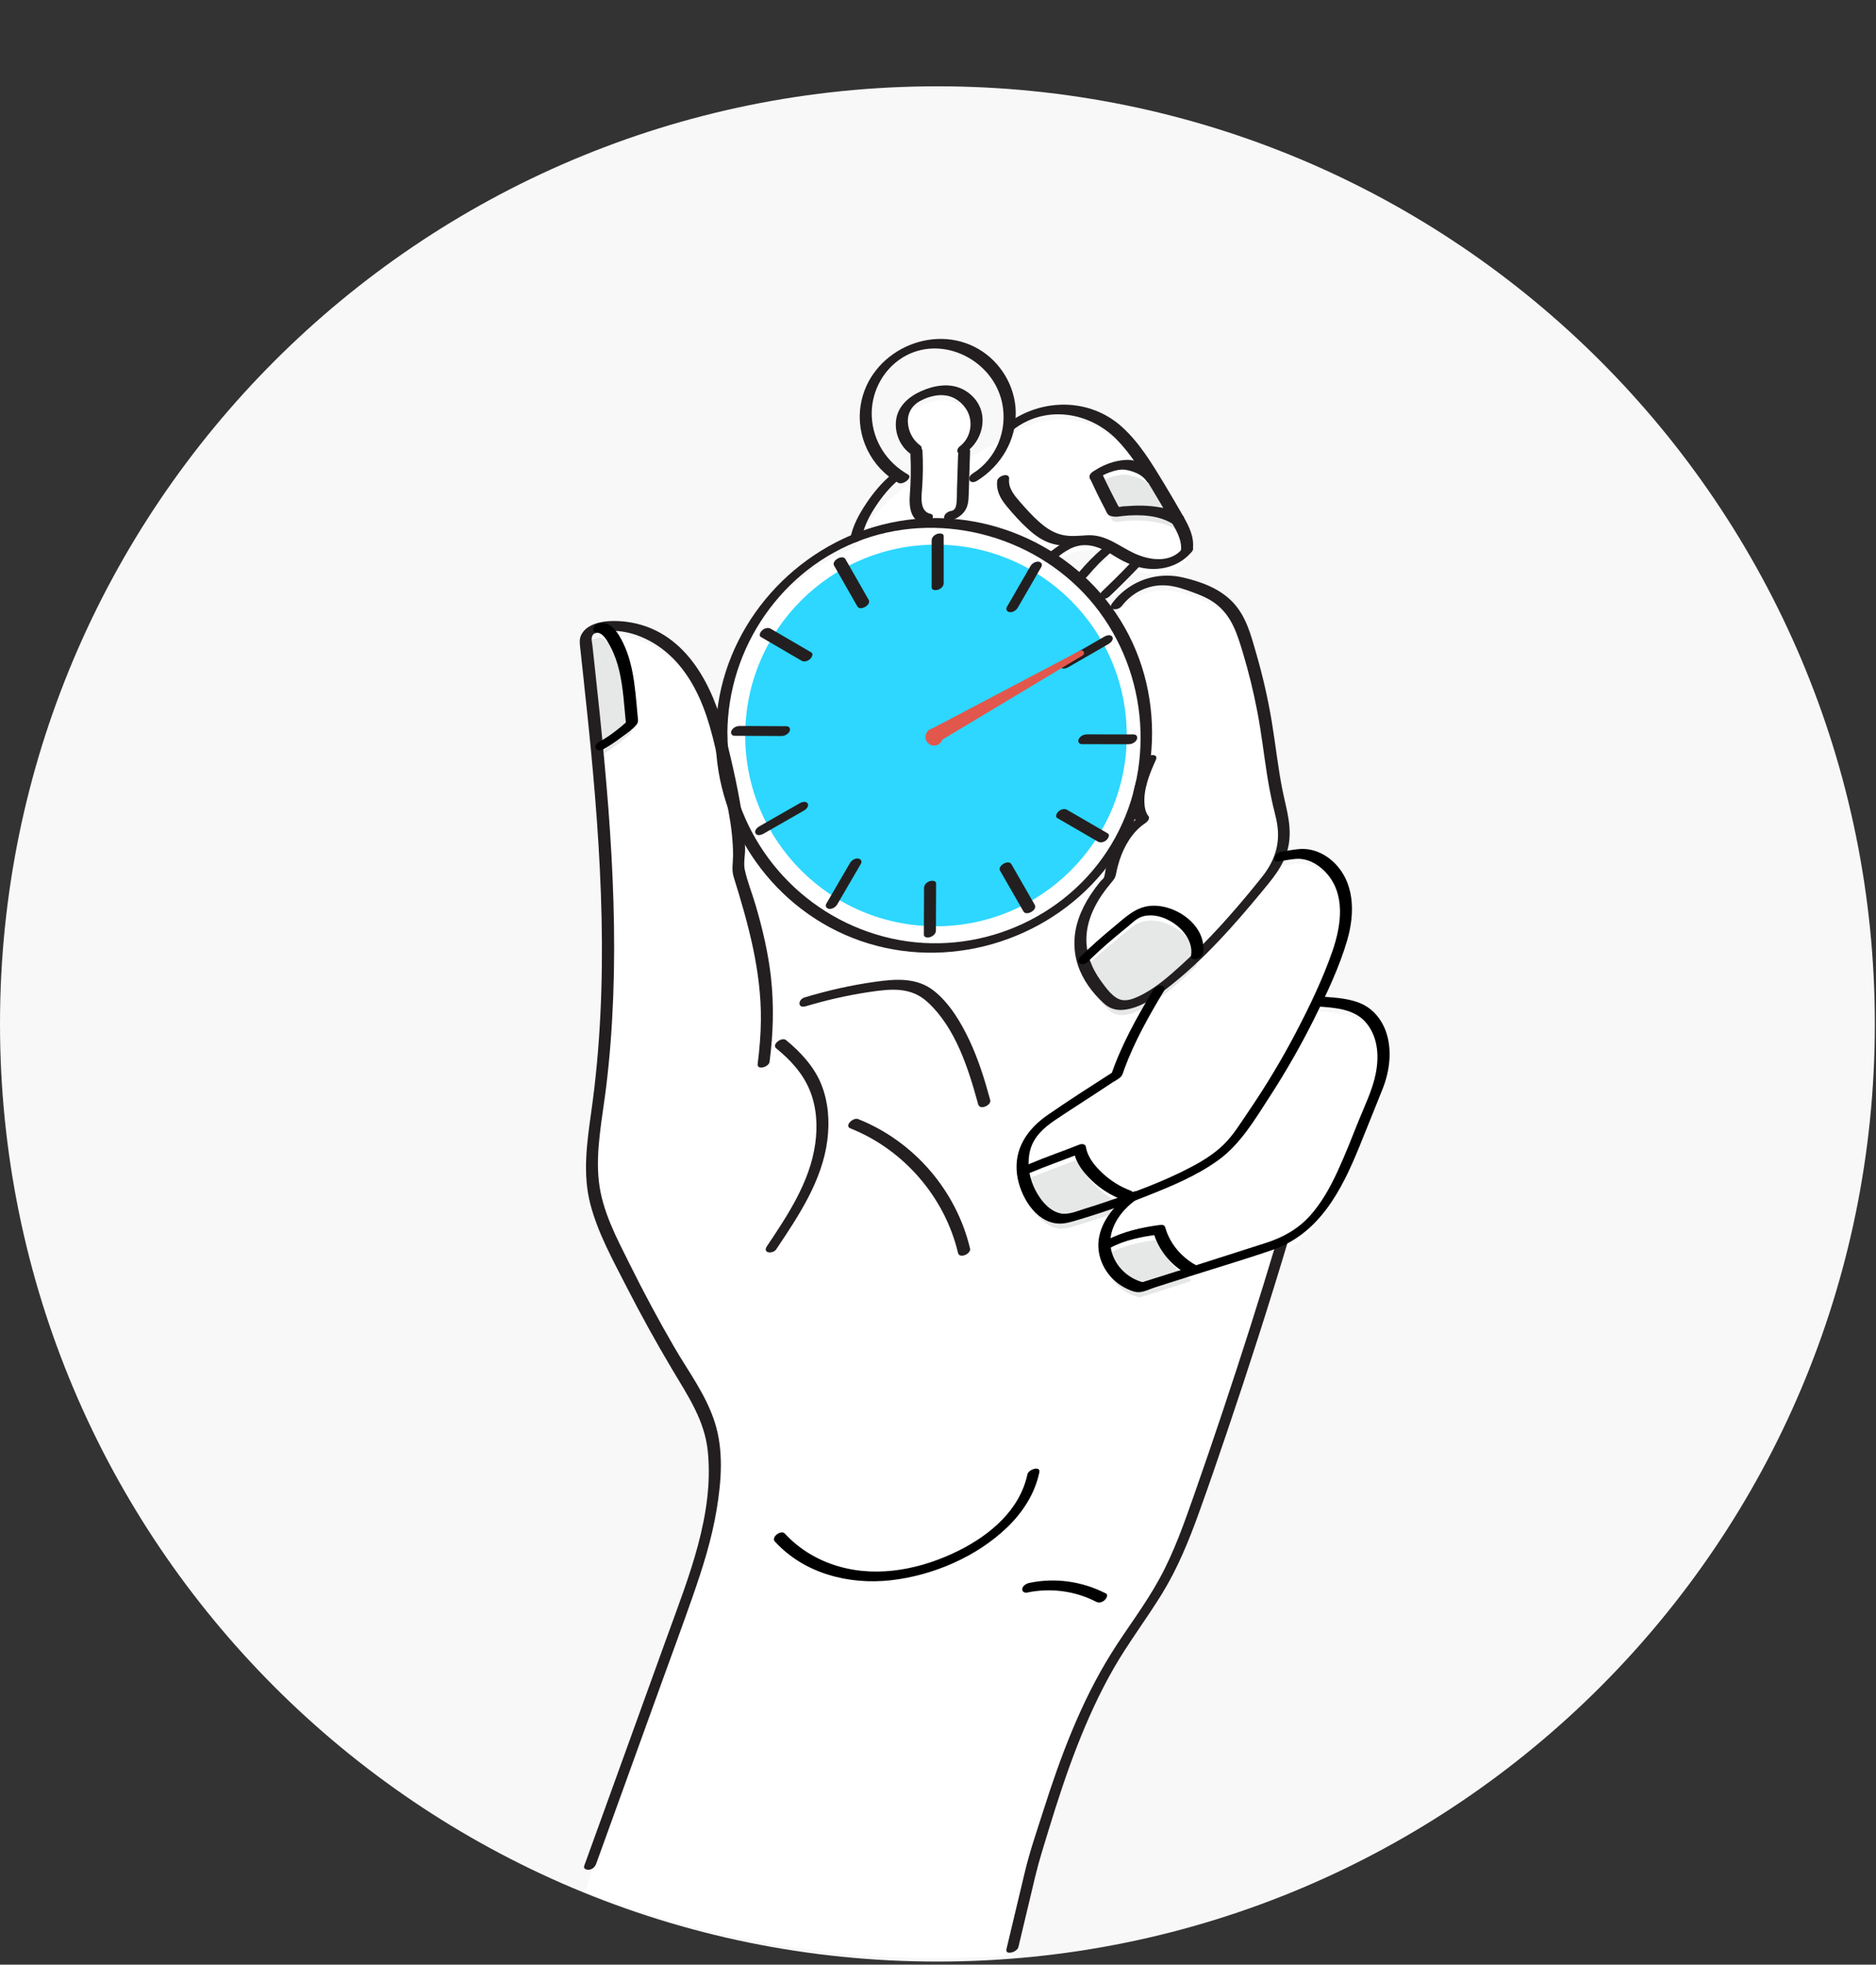 <svg width="234" height="245" viewBox="0 0 234 245" fill="none" xmlns="http://www.w3.org/2000/svg">
<rect x="0" y="0" width="234" height="245" fill="#333333" stroke="none"/>
<path d="M116.928 244.617C181.505 244.617 233.855 192.267 233.855 127.689C233.855 63.112 181.505 10.762 116.928 10.762C52.35 10.762 0 63.112 0 127.689C0 192.267 52.35 244.617 116.928 244.617Z" fill="#F8F8F8"/>
<g clip-path="url(#clip0_3057_4275)">
<path d="M172.362 131.366C172.669 133.113 172.362 134.92 171.843 136.619L168.753 144.301C167.804 146.566 166.856 148.838 165.526 150.898C164.196 152.958 162.442 154.807 160.245 155.892C160.116 155.96 159.979 156.021 159.843 156.076C159.024 156.438 158.165 156.71 157.319 156.976C154.433 157.884 151.486 158.832 148.545 159.767L148.47 159.521C146.642 158.546 145.046 156.594 144.514 154.589C142.365 154.862 140.066 155.346 138.162 156.383H137.651C137.651 153.852 139.656 151.573 141.314 150.448C143.367 149.67 145.394 148.817 147.393 147.896C149.514 146.927 152.107 145.406 153.642 143.619C157.714 138.229 161.344 132.212 164.243 126.004L164.557 126.154C165.308 126.202 166.058 126.284 166.808 126.386C167.723 126.509 168.644 126.686 169.469 127.109C171.045 127.928 172.048 129.613 172.362 131.366Z" fill="white"/>
<path d="M141.314 150.448C141.082 150.536 140.857 150.618 140.632 150.707L140.495 150.318C139.131 149.82 137.869 149.042 136.811 148.046C135.822 147.119 134.778 145.87 134.608 144.526C132.602 145.324 130.399 146.075 128.413 146.914L127.479 146.989C127.383 145.59 127.683 144.185 128.468 143.018C129.362 141.695 130.746 140.788 132.09 139.921C134.253 138.529 137.05 136.64 139.22 135.248C140.291 132.014 142.672 127.648 144.425 124.762L144.35 124.66C145.953 123.528 147.672 122.006 149.323 120.396C153.71 116.105 157.619 111.159 157.619 111.159C157.735 111.036 157.844 110.907 157.953 110.784C158.67 109.972 159.209 109.044 159.563 108.055L161.624 107.748C164.564 107.393 167.163 110.129 167.695 113.042C168.234 115.955 167.238 118.916 166.126 121.658C165.539 123.111 164.912 124.565 164.243 126.004C161.344 132.212 157.714 138.229 153.642 143.619C152.107 145.406 149.514 146.928 147.393 147.896C145.394 148.817 143.367 149.67 141.314 150.448Z" fill="white"/>
<path d="M142.133 99.588H142.119C142.665 97.466 142.951 95.249 142.951 92.957C142.951 87.363 141.219 82.171 138.265 77.894L139.226 76.666C140.72 74.592 143.361 73.405 145.899 73.657C146.881 73.753 147.822 74.046 148.75 74.367C149.241 74.544 149.733 74.721 150.217 74.912C152.393 75.779 154.092 77.553 154.849 79.763C156.207 83.747 157.223 87.84 157.885 91.995C158.247 94.246 158.499 96.518 158.902 98.763C159.147 100.141 159.44 101.512 159.795 102.863C160.239 104.596 160.157 106.41 159.563 108.054C159.209 109.044 158.67 109.971 157.953 110.783C157.844 110.906 157.735 111.036 157.619 111.158C157.619 111.158 153.71 116.105 149.323 120.396L149.214 120.28C149.555 118.574 148.361 116.903 146.915 115.927C146.035 115.327 145.025 114.89 143.968 114.815C142.91 114.733 141.798 115.033 141.014 115.75C138.783 117.571 137.166 118.861 135.113 120.887L134.99 120.921C134.123 117.892 134.956 114.419 138.326 110.701C138.326 110.701 138.919 105.769 142.494 103.456C142.494 103.456 141.478 102.549 142.133 99.588Z" fill="white"/>
<path d="M91.526 102.12C95.258 112.251 105 119.475 116.427 119.475C128.789 119.475 139.172 111.023 142.119 99.589H142.133C141.478 102.55 142.494 103.457 142.494 103.457C138.919 105.77 138.326 110.702 138.326 110.702C134.956 114.42 134.123 117.893 134.99 120.922C135.536 122.832 136.757 124.558 138.442 126.059C139.718 127.198 141.901 126.386 144.35 124.66L144.425 124.763C142.672 127.648 140.291 132.015 139.22 135.248C137.05 136.64 134.253 138.53 132.09 139.921C130.747 140.788 129.362 141.695 128.468 143.019C127.683 144.185 127.383 145.591 127.479 146.989C127.595 148.681 128.304 150.373 129.443 151.642C130.173 152.447 131.122 153.15 132.206 153.211C132.82 153.252 133.428 153.081 134.021 152.904C136.252 152.249 138.456 151.519 140.632 150.707C140.857 150.619 141.082 150.537 141.314 150.448C139.656 151.574 137.651 153.852 137.651 156.383C137.651 156.677 137.678 156.97 137.732 157.27C138.149 159.467 139.984 161.357 142.18 161.786C144.275 161.131 146.41 160.449 148.545 159.767C151.486 158.832 154.433 157.884 157.319 156.977C158.165 156.711 159.024 156.438 159.843 156.076C156.732 166.466 152.871 178.289 149.248 188.516C148.088 191.797 146.895 195.079 145.223 198.128C143.463 201.362 141.184 204.288 139.233 207.413C134.117 215.606 131.306 224.994 128.55 234.258L126.271 243.823C123.167 244.062 120.036 244.184 116.87 244.184C101.37 244.184 86.559 241.244 72.963 235.889C76.592 225.853 80.795 213.744 84.424 203.709C86.628 197.616 88.859 191.401 89.049 184.92C89.111 182.983 88.981 181.025 88.422 179.162C87.753 176.945 86.498 174.953 85.29 172.968C82.077 167.688 79.137 162.237 76.483 156.656C75.501 154.596 74.552 152.501 74.102 150.264C73.324 146.43 74.048 142.48 74.573 138.605C76.579 123.917 75.787 109.058 74.348 94.268L74.9 94.213C76.197 93.531 77.663 92.35 78.755 91.382C78.434 88.278 78.339 84.757 76.995 81.94C76.551 81.026 75.685 79.457 74.668 79.525C78.646 78.597 82.937 80.746 85.509 83.966C87.931 86.995 89.124 90.788 89.95 94.588C90.114 97.222 90.653 99.753 91.526 102.12Z" fill="white"/>
<path d="M149.214 120.28L149.323 120.396C147.672 122.006 145.953 123.528 144.35 124.66C141.901 126.386 139.718 127.198 138.442 126.059C136.757 124.558 135.536 122.832 134.99 120.922L135.113 120.888C137.166 118.861 138.783 117.572 141.014 115.75C141.798 115.034 142.91 114.734 143.968 114.816C145.025 114.891 146.035 115.328 146.915 115.928C148.361 116.903 149.555 118.575 149.214 120.28Z" fill="#E6E7E7"/>
<path d="M148.47 159.521L148.545 159.767C146.41 160.449 144.275 161.131 142.18 161.786C139.984 161.356 138.149 159.467 137.732 157.27C137.678 156.97 137.651 156.676 137.651 156.383H138.162C140.066 155.346 142.365 154.862 144.514 154.589C145.046 156.595 146.642 158.546 148.47 159.521Z" fill="#E6E7E7"/>
<path d="M134.458 68.691V68.745C132.752 69.059 130.951 70.758 130.951 70.758C127.281 68.357 122.976 66.835 118.344 66.501V66.446C118.958 66.378 119.517 65.948 119.742 65.368C119.886 65.007 119.974 63.724 119.988 63.329C120.015 62.455 120.043 61.582 120.07 60.702L121.502 60.75C123.774 59.385 125.309 57.093 125.732 54.514L126.026 54.364C129.423 51.772 133.735 51.806 136.805 53.307C139.411 54.583 141.239 57.011 142.829 59.44C143.129 59.904 143.422 60.368 143.709 60.832L143.654 60.866C143.026 59.87 141.832 59.44 140.666 59.228C139.506 59.024 137.507 59.767 136.566 60.477C137.262 61.998 138.005 63.492 138.797 64.966L139.308 65.096C141.525 64.713 144.943 64.823 146.819 66.078C147.495 67.238 148.191 68.534 147.952 69.858V69.898C146.963 71.167 145.23 71.72 143.62 71.584C142.979 71.536 142.351 71.386 141.737 71.167C140.83 70.84 139.963 70.369 139.151 69.83C138.919 69.68 138.681 69.537 138.435 69.407C137.357 68.834 136.116 68.473 134.935 68.643C134.778 68.664 134.615 68.684 134.458 68.691Z" fill="white"/>
<path d="M143.709 60.832C144.786 62.558 145.803 64.318 146.819 66.078C144.943 64.823 141.525 64.714 139.308 65.096L138.797 64.966C138.005 63.493 137.262 61.999 136.566 60.477C137.507 59.768 139.506 59.024 140.666 59.229C141.832 59.44 143.026 59.87 143.654 60.866L143.709 60.832Z" fill="#E6E7E7"/>
<path d="M134.908 82.82L117.014 92.248C116.843 92.132 116.645 92.071 116.427 92.071C115.833 92.071 115.349 92.548 115.349 93.149C115.349 93.749 115.833 94.227 116.427 94.227C116.979 94.227 117.436 93.81 117.491 93.272L134.908 82.82ZM142.951 92.958C142.951 95.25 142.665 97.467 142.119 99.589C139.172 111.023 128.789 119.475 116.427 119.475C105 119.475 95.258 112.251 91.526 102.12C91.144 100.005 90.625 97.897 90.209 95.809C90.127 95.4 90.046 94.998 89.95 94.588C89.916 94.049 89.902 93.503 89.902 92.958C89.902 81.735 96.868 72.143 106.712 68.268C109.509 67.17 112.538 66.529 115.71 66.44C115.949 66.433 116.188 66.433 116.427 66.433C117.068 66.433 117.709 66.454 118.344 66.501C122.976 66.836 127.281 68.357 130.951 70.758C132.186 71.57 133.353 72.478 134.43 73.474C135.358 74.333 136.218 75.254 137.016 76.23C137.453 76.769 137.869 77.321 138.265 77.894C141.219 82.172 142.951 87.364 142.951 92.958Z" fill="white"/>
<path d="M141.737 71.167L141.689 71.297C140.482 72.573 138.285 75.022 137.016 76.229C136.218 75.254 135.358 74.333 134.43 73.473L134.465 73.439C135.338 72.388 137.405 70.308 138.435 69.407C138.681 69.537 138.919 69.68 139.151 69.83C139.963 70.369 140.83 70.84 141.737 71.167Z" fill="white"/>
<path d="M140.495 150.318L140.632 150.707C138.456 151.519 136.252 152.249 134.021 152.904C133.428 153.081 132.82 153.252 132.206 153.211C131.122 153.15 130.173 152.447 129.443 151.642C128.304 150.373 127.595 148.681 127.479 146.989L128.413 146.914C130.399 146.075 132.602 145.325 134.608 144.526C134.778 145.87 135.822 147.119 136.811 148.047C137.869 149.043 139.131 149.82 140.495 150.318Z" fill="#E6E7E7"/>
<path d="M134.908 82.82L117.491 93.271C117.505 93.23 117.505 93.189 117.505 93.149C117.505 92.766 117.307 92.439 117.013 92.248L134.908 82.82Z" fill="white"/>
<path d="M120.165 57.407L125.732 54.514C125.309 57.093 123.774 59.385 121.502 60.75L120.07 60.702C120.097 59.713 120.131 58.723 120.165 57.727V57.407Z" fill="white"/>
<path d="M121.591 52.891C122.014 54.467 121.482 56.356 120.165 57.318V57.728C120.131 58.724 120.097 59.713 120.07 60.702C120.043 61.582 120.015 62.455 119.988 63.329C119.974 63.724 119.886 65.007 119.742 65.368C119.517 65.948 118.958 66.378 118.344 66.446V66.501C117.709 66.453 117.068 66.433 116.427 66.433C116.188 66.433 115.949 66.433 115.71 66.44C115.049 66.337 114.387 65.198 114.21 64.557C114.032 63.915 114.107 63.233 114.162 62.571C114.244 61.569 114.278 60.559 114.278 59.549C114.271 58.935 114.251 58.328 114.216 57.714L114.1 57.318C112.429 56.159 111.822 53.587 113.029 51.949C113.671 51.083 114.687 50.571 115.717 50.244C116.481 49.998 117.286 49.841 118.085 49.916C119.701 50.08 121.161 51.322 121.591 52.891Z" fill="white"/>
<path d="M117.505 93.148C117.505 93.189 117.505 93.23 117.491 93.271L116.829 93.667L116.079 92.739L117.013 92.248C117.307 92.439 117.505 92.766 117.505 93.148Z" fill="white"/>
<path d="M116.829 93.667L117.491 93.271C117.436 93.81 116.979 94.226 116.427 94.226C115.833 94.226 115.349 93.742 115.349 93.148C115.349 92.555 115.833 92.07 116.427 92.07C116.645 92.07 116.843 92.132 117.014 92.248L116.079 92.739L116.829 93.667Z" fill="white"/>
<path d="M114.21 64.557C114.387 65.198 115.049 66.337 115.71 66.44C112.538 66.528 109.509 67.17 106.712 68.268C107.169 65.757 110.58 62.537 112.559 60.934L113.043 60.545L114.278 59.549C114.278 60.559 114.244 61.569 114.162 62.572C114.107 63.233 114.032 63.916 114.21 64.557Z" fill="white"/>
<path d="M90.209 95.809C90.625 97.897 91.144 100.005 91.526 102.12C90.653 99.752 90.114 97.221 89.95 94.588C90.046 94.997 90.127 95.4 90.209 95.809Z" fill="white"/>
<path d="M76.995 81.94C78.339 84.757 78.434 88.277 78.755 91.382C77.663 92.35 76.197 93.531 74.9 94.213L74.348 94.267C73.925 89.901 73.447 85.542 72.97 81.196C72.833 79.954 74.184 79.647 74.184 79.647C74.341 79.6 74.498 79.559 74.655 79.525H74.668C75.685 79.456 76.551 81.025 76.995 81.94Z" fill="#E6E7E7"/>
<path d="M116.747 115.511C129.889 115.511 140.543 104.858 140.543 91.716C140.543 78.574 129.889 67.92 116.747 67.92C103.605 67.92 92.952 78.574 92.952 91.716C92.952 104.858 103.605 115.511 116.747 115.511Z" fill="#2DD7FF"/>
<path d="M95.988 132.424C96.451 128.924 96.554 125.39 96.165 121.877C95.824 118.841 95.121 115.866 94.268 112.94C93.839 111.453 93.218 109.958 92.897 108.451C92.727 107.639 92.945 106.663 92.938 105.831C92.924 104.821 92.843 103.819 92.72 102.816C92.249 99.118 91.376 95.393 90.489 91.777C88.995 85.644 85.7 78.965 78.871 77.656C77.043 77.308 73.604 77.137 72.526 79.122C72.219 79.695 72.315 80.275 72.383 80.896C72.506 82.008 72.629 83.12 72.745 84.225C72.963 86.224 73.174 88.23 73.379 90.229C75.023 106.315 76.033 122.539 73.754 138.618C73.215 142.446 72.642 146.396 73.645 150.202C74.593 153.804 76.476 157.195 78.161 160.49C79.942 163.969 81.832 167.387 83.824 170.737C85.816 174.087 87.91 177.136 88.292 181.038C89.07 188.863 85.904 196.661 83.292 203.865C80.515 211.554 77.732 219.236 74.955 226.924C74.259 228.848 73.563 230.765 72.867 232.689C72.731 233.064 73.209 233.201 73.481 233.167C73.884 233.112 74.218 232.819 74.355 232.443C77.056 224.973 79.758 217.496 82.459 210.026C83.783 206.362 85.14 202.706 86.423 199.028C87.706 195.351 88.77 191.954 89.384 188.284C89.998 184.613 90.271 180.841 89.152 177.355C88.033 173.868 85.836 171.003 84.076 167.954C82.145 164.624 80.324 161.227 78.612 157.782C76.899 154.337 75.112 151.041 74.696 147.303C74.279 143.564 75.105 139.567 75.583 135.746C76.06 131.926 76.34 128.112 76.49 124.278C76.79 116.474 76.476 108.662 75.89 100.878C75.589 96.976 75.221 93.074 74.825 89.178C74.627 87.234 74.416 85.283 74.204 83.338C74.102 82.397 74 81.449 73.897 80.507C73.836 79.975 73.631 79.375 74.102 79.02C74.143 78.986 74.204 78.986 74.252 78.965C74.402 78.897 73.727 79.095 74.334 78.945C74.682 78.856 75.03 78.781 75.385 78.734C76.156 78.631 76.947 78.652 77.711 78.774C79.253 79.013 80.733 79.654 82.029 80.521C84.772 82.349 86.553 85.167 87.726 88.196C89.002 91.484 89.575 95.011 90.318 98.443C90.714 100.278 91.089 102.113 91.287 103.982C91.383 104.876 91.437 105.776 91.437 106.677C91.437 107.578 91.233 108.464 91.512 109.351C93.334 115.205 94.964 121.051 94.91 127.239C94.889 129.054 94.739 130.862 94.507 132.656C94.391 133.522 95.906 133.065 95.995 132.41L95.988 132.424Z" fill="#231F20"/>
<path d="M96.82 130.732C98.573 132.164 100.122 133.822 100.995 135.944C101.868 138.065 102.005 140.419 101.684 142.657C101.009 147.412 98.273 151.512 95.66 155.414C95.067 156.301 96.404 156.417 96.827 155.789C99.617 151.621 102.571 147.228 103.205 142.131C103.492 139.812 103.321 137.438 102.455 135.255C101.589 133.072 99.89 131.216 98.041 129.701C97.523 129.279 96.22 130.234 96.82 130.732Z" fill="#231F20"/>
<path d="M106.084 140.719C112.722 143.359 117.853 149.294 119.497 156.246C119.681 157.01 121.155 156.355 120.998 155.7C119.272 148.435 113.971 142.309 107.033 139.552C106.426 139.307 105.266 140.392 106.078 140.719H106.084Z" fill="#231F20"/>
<path d="M100.49 125.492C103.096 124.708 105.757 124.107 108.452 123.705C111.146 123.302 113.623 123.05 115.71 124.974C119.21 128.201 120.8 133.276 122.014 137.724C122.219 138.489 123.692 137.827 123.515 137.179C122.819 134.627 122.028 132.076 120.895 129.681C119.845 127.471 118.453 125.124 116.509 123.575C114.38 121.877 111.74 122.074 109.195 122.429C106.2 122.845 103.253 123.514 100.354 124.387C99.522 124.64 99.453 125.793 100.483 125.486L100.49 125.492Z" fill="#231F20"/>
<path d="M159.195 154.957C157.08 162.025 154.836 169.059 152.496 176.051C151.356 179.469 150.19 182.874 148.996 186.271C147.734 189.866 146.472 193.496 144.636 196.852C142.801 200.209 140.598 203.006 138.647 206.13C136.695 209.255 135.14 212.427 133.755 215.75C132.37 219.072 131.21 222.422 130.133 225.819C129.327 228.343 128.441 230.895 127.827 233.474C127.063 236.666 126.305 239.866 125.541 243.059C125.343 243.891 126.872 243.454 127.028 242.813C127.724 239.886 128.427 236.953 129.123 234.026C129.594 232.061 130.208 230.138 130.801 228.2C131.886 224.646 133.039 221.112 134.39 217.653C135.686 214.351 137.159 211.111 138.926 208.027C140.693 204.943 143.04 201.853 144.978 198.687C146.915 195.522 148.3 192.111 149.555 188.632C150.81 185.152 151.936 181.871 153.082 178.48C155.75 170.601 158.294 162.673 160.682 154.705C160.928 153.893 159.386 154.323 159.195 154.951V154.957Z" fill="#231F20"/>
<path d="M113.561 56.746C113.657 58.444 113.602 60.136 113.48 61.835C113.384 63.152 113.561 64.932 115.144 65.253C115.533 65.335 115.949 65.171 116.202 64.857C116.379 64.639 116.488 64.168 116.093 64.086C114.646 63.793 114.946 61.862 115.021 60.805C115.131 59.277 115.144 57.742 115.062 56.207C115.021 55.456 113.527 56.07 113.561 56.752V56.746Z" fill="#231F20"/>
<path d="M119.504 56.759L119.367 61.036C119.347 61.678 119.388 62.36 119.272 62.987C119.197 63.363 119.033 63.656 118.637 63.717C118.282 63.772 117.832 64.058 117.764 64.441C117.696 64.823 118.057 64.966 118.378 64.918C119.122 64.809 119.824 64.406 120.281 63.806C120.786 63.144 120.807 62.373 120.834 61.582C120.889 59.795 120.943 58 121.004 56.213C121.018 55.824 120.418 55.851 120.186 55.94C119.824 56.07 119.517 56.363 119.504 56.759Z" fill="#231F20"/>
<path d="M114.803 55.565C113.889 54.91 113.33 53.866 113.248 52.748C113.159 51.554 113.718 50.585 114.755 50.012C115.915 49.371 117.43 49.016 118.699 49.507C119.817 49.944 120.745 50.981 120.984 52.168C121.25 53.471 120.779 54.856 119.715 55.667C119.469 55.852 119.258 56.275 119.545 56.513C119.845 56.766 120.343 56.52 120.595 56.329C121.871 55.361 122.642 53.778 122.553 52.168C122.464 50.558 121.468 49.248 120.104 48.552C118.446 47.706 116.481 48.061 114.851 48.798C113.35 49.473 111.999 50.653 111.774 52.372C111.563 53.982 112.252 55.654 113.575 56.602C114.128 56.998 115.417 56.022 114.796 55.572L114.803 55.565Z" fill="#231F20"/>
<path d="M107.544 66.903C107.804 65.512 108.513 64.216 109.291 63.049C110.069 61.882 111.017 60.716 112.129 59.801C112.368 59.604 112.586 59.201 112.299 58.956C112.013 58.71 111.488 58.942 111.249 59.14C110 60.163 108.95 61.432 108.056 62.769C107.162 64.106 106.357 65.566 106.064 67.149C105.996 67.524 106.357 67.674 106.678 67.626C107.033 67.572 107.476 67.285 107.551 66.903H107.544Z" fill="#231F20"/>
<path d="M126.558 53.457C130.549 50.49 135.925 51.39 139.301 54.822C141.089 56.643 142.433 58.895 143.75 61.071C144.473 62.265 145.175 63.479 145.878 64.687C146.581 65.894 147.495 67.252 147.297 68.739C147.181 69.605 148.696 69.148 148.784 68.493C148.982 66.986 148.348 65.703 147.618 64.427C146.819 63.029 146.001 61.63 145.169 60.252C143.668 57.776 142.112 55.19 139.943 53.232C135.925 49.61 129.955 49.623 125.684 52.796C125.425 52.987 125.241 53.389 125.514 53.642C125.8 53.908 126.326 53.642 126.565 53.457H126.558Z" fill="#231F20"/>
<path d="M124.381 59.986C124.252 61.207 124.784 62.176 125.541 63.097C126.353 64.086 127.24 65.061 128.181 65.928C129.123 66.794 130.112 67.504 131.347 67.831C132.582 68.159 133.701 68.118 134.894 68.002C136.375 67.859 137.651 68.493 138.865 69.257C139.95 69.939 141.123 70.533 142.385 70.799C144.664 71.276 147.099 70.662 148.627 68.834C149.31 68.016 147.938 67.893 147.461 68.459C145.953 70.26 143.361 69.878 141.457 68.991C139.554 68.104 137.93 66.624 135.611 66.753C134.574 66.808 133.591 66.938 132.561 66.719C131.408 66.474 130.494 65.853 129.621 65.082C128.748 64.311 128.038 63.513 127.301 62.674C126.565 61.835 125.739 60.893 125.869 59.733C125.964 58.86 124.456 59.317 124.381 59.979V59.986Z" fill="#231F20"/>
<path d="M135.945 59.645C136.538 60.928 137.159 62.197 137.821 63.452C137.978 63.745 138.094 64.161 138.415 64.305C138.517 64.352 138.653 64.366 138.763 64.393C139.22 64.502 139.656 64.386 140.12 64.339C142.119 64.134 144.561 64.223 146.301 65.348C146.867 65.717 148.157 64.728 147.522 64.318C146.233 63.486 144.657 63.186 143.142 63.084C142.337 63.029 141.532 63.043 140.727 63.111C140.42 63.138 139.929 63.111 139.656 63.24C139.875 63.281 139.922 63.288 139.799 63.261L139.622 63.213L139.37 63.145L139.602 63.322C138.81 61.849 138.067 60.355 137.364 58.84C137.071 58.206 135.645 58.997 135.952 59.652L135.945 59.645Z" fill="#231F20"/>
<path d="M137.091 59.57C137.207 59.481 137.064 59.584 137.146 59.529C137.193 59.495 137.241 59.468 137.296 59.434C137.412 59.359 137.535 59.291 137.657 59.229C137.876 59.113 138.114 59.011 138.387 58.915C138.885 58.731 139.424 58.574 139.95 58.56C140.502 58.547 141.075 58.724 141.58 58.922C142.167 59.147 142.685 59.509 143.04 60.034C143.436 60.635 144.841 59.809 144.452 59.222C144.009 58.554 143.374 58.103 142.638 57.803C141.976 57.53 141.205 57.326 140.489 57.353C138.988 57.408 137.412 58.022 136.211 58.915C135.972 59.093 135.747 59.529 136.04 59.761C136.354 60.007 136.825 59.775 137.091 59.577V59.57Z" fill="#231F20"/>
<path d="M135.679 71.816C136.116 71.297 136.566 70.792 137.037 70.315C137.064 70.287 137.084 70.26 137.112 70.24C137.18 70.172 137.002 70.349 137.105 70.247C137.159 70.192 137.221 70.131 137.275 70.076C137.398 69.953 137.521 69.837 137.644 69.721C137.896 69.489 138.149 69.257 138.408 69.032C138.537 68.916 138.674 68.753 138.708 68.582C138.735 68.446 138.701 68.275 138.578 68.186C138.265 67.968 137.787 68.139 137.528 68.371C136.443 69.312 135.433 70.342 134.512 71.447C134.314 71.679 134.253 72.109 134.621 72.218C134.99 72.327 135.44 72.116 135.679 71.823V71.816Z" fill="#231F20"/>
<path d="M138.367 74.394C139.69 73.139 140.98 71.85 142.235 70.526C142.446 70.301 142.481 69.858 142.126 69.755C141.723 69.639 141.334 69.871 141.068 70.151C140.768 70.465 140.468 70.778 140.168 71.085C140.018 71.242 139.868 71.392 139.711 71.549C139.67 71.59 139.643 71.618 139.697 71.563C139.656 71.604 139.615 71.652 139.568 71.693C139.492 71.768 139.417 71.843 139.336 71.925C138.722 72.539 138.101 73.139 137.473 73.739C137.275 73.93 136.975 74.36 137.303 74.585C137.61 74.797 138.108 74.64 138.353 74.401L138.367 74.394Z" fill="#231F20"/>
<path d="M139.902 75.609C141.198 73.876 143.251 72.866 145.428 73.003C146.649 73.078 147.822 73.501 148.955 73.924C149.992 74.306 150.967 74.736 151.827 75.438C153.669 76.946 154.317 79.068 154.986 81.257C155.736 83.734 156.357 86.251 156.841 88.796C157.326 91.341 157.626 93.94 158.028 96.505C158.226 97.788 158.465 99.056 158.751 100.325C159.011 101.458 159.359 102.57 159.406 103.737C159.509 106.083 158.595 107.973 157.121 109.726C156.937 109.945 156.766 110.17 156.582 110.395C153.744 113.881 150.735 117.272 147.406 120.294C145.776 121.774 144.016 123.337 141.996 124.264C141.362 124.558 140.611 124.837 139.915 124.701C138.844 124.49 137.93 123.159 137.33 122.341C136.15 120.737 135.42 118.82 135.515 116.808C135.638 114.297 136.961 112.025 138.551 110.149C138.926 109.706 139.117 109.481 139.213 108.962C139.322 108.376 139.472 107.803 139.656 107.236C140.243 105.463 141.259 103.723 142.835 102.665C143.129 102.468 143.552 102.031 143.183 101.697C143.265 101.772 143.122 101.622 143.047 101.472C142.883 101.13 142.801 100.783 142.767 100.4C142.576 98.477 143.395 96.478 144.172 94.765C144.575 93.872 143.081 94.076 142.801 94.697C141.942 96.6 141.055 98.804 141.266 100.946C141.328 101.553 141.491 102.29 141.962 102.72L142.31 101.751C140.714 102.822 139.513 104.31 138.722 106.056C138.408 106.752 138.149 107.475 137.951 108.212C137.848 108.594 137.842 109.099 137.685 109.453C137.61 109.624 137.473 109.665 137.282 109.897C136.832 110.436 136.416 111.002 136.027 111.589C135.413 112.523 134.901 113.519 134.533 114.577C133.892 116.439 133.83 118.445 134.437 120.321C135.044 122.197 136.225 123.76 137.644 125.083C138.34 125.731 139.11 126.011 140.066 125.936C142.324 125.752 144.425 124.155 146.13 122.804C150.285 119.503 153.887 115.437 157.257 111.364C158.663 109.665 160.102 108.034 160.641 105.824C161.262 103.293 160.464 100.987 159.966 98.518C159.4 95.7 159.106 92.835 158.635 90.004C158.165 87.172 157.53 84.396 156.739 81.646C156.077 79.354 155.497 76.953 153.833 75.165C152.168 73.378 149.849 72.559 147.611 72.027C145.373 71.495 143.04 71.843 141.082 73.064C140.168 73.637 139.37 74.36 138.722 75.227C138.073 76.093 139.438 76.202 139.888 75.602L139.902 75.609Z" fill="#231F20"/>
<path d="M143.831 123.487C141.792 126.857 139.834 130.384 138.565 134.129L139.042 133.549C136.232 135.364 133.387 137.158 130.644 139.068C128.127 140.822 126.449 143.278 126.858 146.457C127.192 149.029 129.082 152.399 131.974 152.583C132.834 152.638 133.673 152.358 134.485 152.119C135.42 151.839 136.347 151.546 137.275 151.246C139.124 150.632 140.959 149.97 142.767 149.254C145.933 147.999 149.18 146.689 151.957 144.683C154.733 142.677 156.541 139.58 158.376 136.756C160.375 133.672 162.21 130.472 163.854 127.184C165.499 123.896 167.027 120.703 168.03 117.292C169.032 113.881 169.032 109.904 166.16 107.339C165.041 106.343 163.568 105.763 162.067 105.885C161.296 105.947 160.532 106.104 159.775 106.22C159.018 106.336 158.458 107.577 159.516 107.42C160.191 107.318 160.873 107.175 161.555 107.113C162.988 106.977 164.312 107.693 165.287 108.703C167.893 111.411 167.32 115.361 166.201 118.602C164.987 122.102 163.35 125.499 161.637 128.774C159.925 132.048 157.946 135.35 155.825 138.461C154.829 139.921 153.846 141.572 152.564 142.8C151.377 143.933 149.958 144.813 148.505 145.57C145.189 147.31 141.601 148.633 138.06 149.841C137.139 150.154 136.211 150.455 135.283 150.741C134.355 151.028 133.216 151.539 132.234 151.307C130.665 150.939 129.519 149.308 128.911 147.917C128.304 146.525 128.106 144.895 128.502 143.414C128.952 141.743 130.221 140.617 131.606 139.682C133.182 138.618 134.785 137.602 136.375 136.558C137.18 136.026 137.978 135.5 138.783 134.975C139.11 134.764 139.547 134.559 139.813 134.272C140.059 134.006 140.127 133.624 140.25 133.29C141.505 129.886 143.32 126.659 145.189 123.562C145.387 123.234 145.141 122.954 144.814 122.914C144.418 122.866 144.009 123.173 143.818 123.487H143.831Z" fill="black"/>
<path d="M128.57 146.225C130.61 145.365 132.704 144.649 134.765 143.83L133.946 143.557C134.178 145.017 135.126 146.197 136.156 147.193C137.289 148.285 138.64 149.11 140.106 149.663C140.72 149.895 141.88 148.803 141.062 148.496C139.738 147.998 138.544 147.262 137.514 146.293C136.573 145.413 135.652 144.321 135.447 143.011C135.386 142.636 134.908 142.623 134.628 142.739C132.575 143.557 130.474 144.274 128.434 145.133C128.134 145.256 127.683 145.563 127.752 145.952C127.82 146.341 128.291 146.347 128.57 146.225Z" fill="black"/>
<path d="M141.164 148.735C139.206 150.086 137.364 152.153 137.043 154.595C136.723 157.038 138.142 159.466 140.311 160.592C140.775 160.831 141.348 161.104 141.88 161.138C142.583 161.186 143.395 160.756 144.057 160.544C145.687 160.026 147.324 159.507 148.955 158.989C152.189 157.959 155.456 156.997 158.663 155.892C164.55 153.865 167.306 148.51 169.524 143.08C170.513 140.658 171.482 138.222 172.457 135.794C173.364 133.535 173.699 130.793 172.812 128.473C172.314 127.17 171.4 126.004 170.165 125.342C168.616 124.517 166.672 124.414 164.96 124.291C164.291 124.244 163.356 125.444 164.332 125.513C166.563 125.669 169.087 125.799 170.554 127.73C171.911 129.517 172.021 131.837 171.584 133.965C171.175 135.964 170.24 137.84 169.483 139.723C168.623 141.865 167.791 144.014 166.822 146.109C165.908 148.087 164.844 150.004 163.384 151.628C161.924 153.251 160.068 154.295 157.94 154.984C152.707 156.676 147.454 158.334 142.208 159.985L142.753 159.951C140.57 159.466 138.756 157.611 138.517 155.346C138.278 153.081 139.895 150.877 141.689 149.636C141.942 149.465 142.33 149.117 142.133 148.769C141.948 148.455 141.41 148.551 141.164 148.722V148.735Z" fill="black"/>
<path d="M138.51 155.599C140.345 154.617 142.426 154.221 144.473 153.955L143.852 153.627C144.459 155.79 145.973 157.714 147.945 158.799C148.286 158.99 148.709 158.86 148.996 158.614C149.18 158.457 149.514 157.959 149.166 157.768C147.372 156.786 145.905 155.067 145.353 153.082C145.271 152.788 145.012 152.72 144.732 152.754C142.399 153.054 140.072 153.573 137.985 154.685C137.712 154.828 137.364 155.217 137.541 155.551C137.719 155.885 138.258 155.735 138.51 155.599Z" fill="black"/>
<path d="M74.43 78.897C75.255 78.897 75.814 80.036 76.149 80.657C76.647 81.592 76.988 82.588 77.234 83.618C77.759 85.842 77.861 88.141 78.093 90.413L78.4 89.812C77.261 90.822 76.067 91.791 74.723 92.521C73.843 92.998 74.368 93.906 75.248 93.435C76.012 93.019 76.736 92.528 77.431 92.002C78.073 91.518 78.932 90.979 79.423 90.331C79.669 90.003 79.567 89.649 79.533 89.267C79.492 88.816 79.451 88.366 79.41 87.916C79.328 86.995 79.239 86.081 79.11 85.166C78.871 83.447 78.482 81.721 77.711 80.152C77.193 79.102 76.388 77.676 75.05 77.676C74.668 77.676 74.218 77.887 74.054 78.249C73.911 78.556 74.054 78.89 74.43 78.897Z" fill="black"/>
<path d="M135.645 119.973C136.709 118.93 137.814 117.927 138.96 116.965C139.527 116.487 140.1 116.023 140.666 115.553C141.232 115.082 141.757 114.543 142.447 114.311C145.093 113.445 149.037 116.262 148.566 119.155C148.43 120.014 149.944 119.564 150.053 118.909C150.619 115.409 146.519 112.599 143.34 112.981C141.546 113.192 140.284 114.475 138.954 115.566C137.507 116.76 136.102 117.988 134.765 119.305C134.001 120.055 135.024 120.581 135.645 119.967V119.973Z" fill="black"/>
<path d="M96.677 192.261C100.327 196.238 105.9 197.657 111.14 197.064C116.379 196.47 121.837 194.13 125.63 190.467C127.581 188.584 129.075 186.285 129.641 183.61C129.819 182.764 128.297 183.208 128.154 183.856C127.206 188.29 123.535 191.381 119.654 193.332C115.069 195.638 109.639 196.791 104.618 195.338C102.039 194.594 99.706 193.216 97.884 191.231C97.441 190.746 96.124 191.674 96.663 192.261H96.677Z" fill="black"/>
<path d="M128.127 198.599C131.026 197.991 134.089 198.387 136.723 199.745C137.071 199.929 137.48 199.813 137.773 199.561C137.951 199.41 138.299 198.899 137.944 198.715C135.004 197.2 131.627 196.716 128.386 197.398C128.031 197.473 127.581 197.725 127.513 198.121C127.451 198.489 127.806 198.667 128.127 198.599Z" fill="black"/>
<path d="M121.857 59.965C124.859 58.103 126.79 54.876 126.694 51.301C126.612 48.129 124.798 45.127 122.062 43.531C116.263 40.154 108.404 43.886 107.353 50.531C106.739 54.406 108.636 58.274 112.04 60.204C112.627 60.539 113.903 59.542 113.261 59.174C110.607 57.673 108.868 54.978 108.738 51.915C108.622 49.166 109.918 46.458 112.17 44.861C116.986 41.45 123.808 44.643 124.995 50.224C125.719 53.621 124.3 57.203 121.325 59.051C120.479 59.577 120.998 60.498 121.85 59.965H121.857Z" fill="#231F20"/>
<path d="M89.268 91.975C89.316 103.307 96.649 113.629 107.374 117.347C118.112 121.065 130.358 117.497 137.562 108.758C144.766 100.019 145.803 87.097 139.759 77.355C133.789 67.729 122.11 62.824 111.044 65.198C100.06 67.559 91.26 76.673 89.575 87.827C89.37 89.199 89.275 90.59 89.268 91.975C89.268 92.692 90.721 92.105 90.728 91.45C90.775 80.739 97.55 70.861 107.688 67.252C117.825 63.643 129.723 67.04 136.525 75.507C143.313 83.959 144.193 96.055 138.592 105.353C132.984 114.659 121.755 119.4 111.167 117.026C100.579 114.652 92.631 105.981 91.035 95.448C90.837 94.124 90.741 92.787 90.735 91.443C90.735 90.727 89.275 91.314 89.275 91.968L89.268 91.975Z" fill="#231F20"/>
<path d="M116.208 67.402V73.262C116.208 73.651 116.782 73.624 117.027 73.535C117.375 73.412 117.709 73.112 117.709 72.716V66.856C117.709 66.467 117.136 66.495 116.891 66.583C116.543 66.706 116.208 67.006 116.208 67.402Z" fill="#231F20"/>
<path d="M128.522 70.615C127.67 72.095 126.81 73.576 125.957 75.056C125.835 75.268 125.712 75.479 125.589 75.691C125.405 76.004 125.623 76.311 125.964 76.339C126.367 76.366 126.769 76.1 126.96 75.766C127.813 74.285 128.673 72.805 129.525 71.325C129.648 71.113 129.771 70.902 129.894 70.69C130.078 70.376 129.86 70.069 129.519 70.042C129.116 70.015 128.714 70.281 128.522 70.615Z" fill="#231F20"/>
<path d="M137.78 79.375C136.3 80.227 134.819 81.08 133.339 81.933C133.127 82.056 132.916 82.178 132.704 82.301C132.445 82.451 132.07 82.833 132.261 83.168C132.452 83.502 132.971 83.365 133.23 83.215C134.71 82.363 136.191 81.51 137.671 80.657C137.882 80.534 138.094 80.412 138.305 80.289C138.565 80.139 138.94 79.757 138.749 79.422C138.558 79.088 138.039 79.225 137.78 79.375Z" fill="#231F20"/>
<path d="M141.416 91.586C139.711 91.586 137.998 91.586 136.293 91.58C136.047 91.58 135.802 91.58 135.556 91.58C135.167 91.58 134.737 91.798 134.56 92.153C134.41 92.46 134.56 92.794 134.935 92.801C136.641 92.801 138.353 92.801 140.059 92.808C140.304 92.808 140.55 92.808 140.796 92.808C141.184 92.808 141.614 92.589 141.792 92.234C141.942 91.927 141.792 91.593 141.416 91.586Z" fill="#231F20"/>
<path d="M138.169 103.927C136.689 103.068 135.215 102.215 133.735 101.355C133.523 101.232 133.312 101.11 133.1 100.987C132.759 100.789 132.329 100.932 132.05 101.171C131.858 101.335 131.538 101.819 131.879 102.017C133.359 102.877 134.833 103.729 136.313 104.589C136.525 104.712 136.736 104.835 136.948 104.957C137.289 105.155 137.719 105.012 137.998 104.773C138.189 104.609 138.51 104.125 138.169 103.927Z" fill="#231F20"/>
<path d="M129.075 112.851C128.222 111.364 127.37 109.883 126.517 108.396C126.394 108.184 126.278 107.98 126.155 107.768C125.8 107.147 124.388 107.959 124.743 108.58C125.596 110.067 126.449 111.548 127.301 113.035C127.424 113.246 127.54 113.451 127.663 113.663C128.018 114.283 129.43 113.472 129.075 112.851Z" fill="#231F20"/>
<path d="M116.741 116.03C116.741 114.325 116.754 112.612 116.761 110.907C116.761 110.661 116.761 110.416 116.761 110.17C116.761 109.781 116.181 109.808 115.942 109.897C115.588 110.027 115.26 110.32 115.26 110.716C115.26 112.421 115.247 114.134 115.24 115.839C115.24 116.085 115.24 116.33 115.24 116.576C115.24 116.965 115.82 116.938 116.058 116.849C116.413 116.719 116.741 116.426 116.741 116.03Z" fill="#231F20"/>
<path d="M104.44 112.769C105.3 111.295 106.159 109.815 107.019 108.341C107.142 108.13 107.265 107.918 107.387 107.707C107.572 107.393 107.353 107.079 107.012 107.059C106.61 107.031 106.207 107.297 106.016 107.632C105.157 109.105 104.297 110.586 103.437 112.059C103.315 112.271 103.192 112.482 103.069 112.694C102.885 113.007 103.103 113.321 103.444 113.342C103.847 113.369 104.249 113.103 104.44 112.769Z" fill="#231F20"/>
<path d="M95.21 103.982C96.697 103.129 98.184 102.283 99.672 101.431C99.883 101.308 100.088 101.192 100.299 101.069C100.565 100.919 100.934 100.537 100.743 100.203C100.552 99.868 100.033 100.005 99.774 100.155C98.287 101.008 96.799 101.854 95.312 102.706C95.101 102.829 94.896 102.945 94.685 103.068C94.418 103.218 94.05 103.6 94.241 103.934C94.432 104.269 94.951 104.132 95.21 103.982Z" fill="#231F20"/>
<path d="M91.621 91.757C93.327 91.764 95.039 91.777 96.745 91.784C96.99 91.784 97.236 91.784 97.482 91.784C97.871 91.784 98.3 91.566 98.478 91.211C98.635 90.904 98.478 90.57 98.103 90.563C96.397 90.556 94.685 90.543 92.979 90.536C92.733 90.536 92.488 90.536 92.242 90.536C91.853 90.536 91.424 90.754 91.246 91.109C91.089 91.416 91.246 91.75 91.621 91.757Z" fill="#231F20"/>
<path d="M94.91 79.436C96.383 80.296 97.864 81.162 99.337 82.022C99.549 82.144 99.76 82.267 99.972 82.39C100.313 82.588 100.743 82.445 101.022 82.206C101.213 82.042 101.534 81.558 101.193 81.36C99.719 80.5 98.239 79.634 96.765 78.774C96.554 78.651 96.342 78.528 96.131 78.406C95.79 78.208 95.36 78.351 95.08 78.59C94.889 78.754 94.569 79.238 94.91 79.436Z" fill="#231F20"/>
<path d="M104.038 70.533C104.884 72.02 105.73 73.508 106.582 74.995C106.705 75.206 106.821 75.418 106.944 75.623C107.299 76.243 108.711 75.432 108.356 74.811C107.51 73.323 106.664 71.836 105.812 70.349C105.689 70.138 105.573 69.926 105.45 69.721C105.095 69.101 103.683 69.912 104.038 70.533Z" fill="#231F20"/>
<path d="M116.515 92.984C117.111 92.984 117.593 92.502 117.593 91.906C117.593 91.311 117.111 90.829 116.515 90.829C115.92 90.829 115.438 91.311 115.438 91.906C115.438 92.502 115.92 92.984 116.515 92.984Z" fill="#E2584D"/>
<path d="M131.483 69.851C131.811 69.537 132.179 69.271 132.541 68.998C132.609 68.95 132.357 69.121 132.513 69.018C132.561 68.984 132.602 68.957 132.65 68.923C132.732 68.868 132.814 68.814 132.895 68.766C133.087 68.65 133.278 68.541 133.469 68.438C133.516 68.418 133.564 68.391 133.605 68.37C133.762 68.295 133.448 68.438 133.598 68.37C133.707 68.322 133.816 68.275 133.932 68.234C134.028 68.2 134.123 68.165 134.226 68.138C134.076 68.172 134.383 68.091 134.226 68.138C134.287 68.125 134.355 68.111 134.417 68.097C134.765 68.029 135.229 67.763 135.29 67.374C135.351 66.985 135.01 66.835 134.676 66.897C133.673 67.088 132.739 67.572 131.906 68.152C131.449 68.466 130.999 68.8 130.596 69.182C130.399 69.373 130.098 69.803 130.426 70.028C130.733 70.239 131.231 70.082 131.476 69.844L131.483 69.851Z" fill="#231F20"/>
<path d="M116.768 92.302L134.874 81.441L116.024 91.368L116.768 92.302Z" fill="#E2584D" stroke="#E2574C" stroke-width="0.682" stroke-linecap="round" stroke-linejoin="round"/>
</g>
<defs>
<clipPath id="clip0_3057_4275">
<rect width="101.022" height="202.086" fill="white" transform="translate(72.315 42.269)"/>
</clipPath>
</defs>
</svg>

